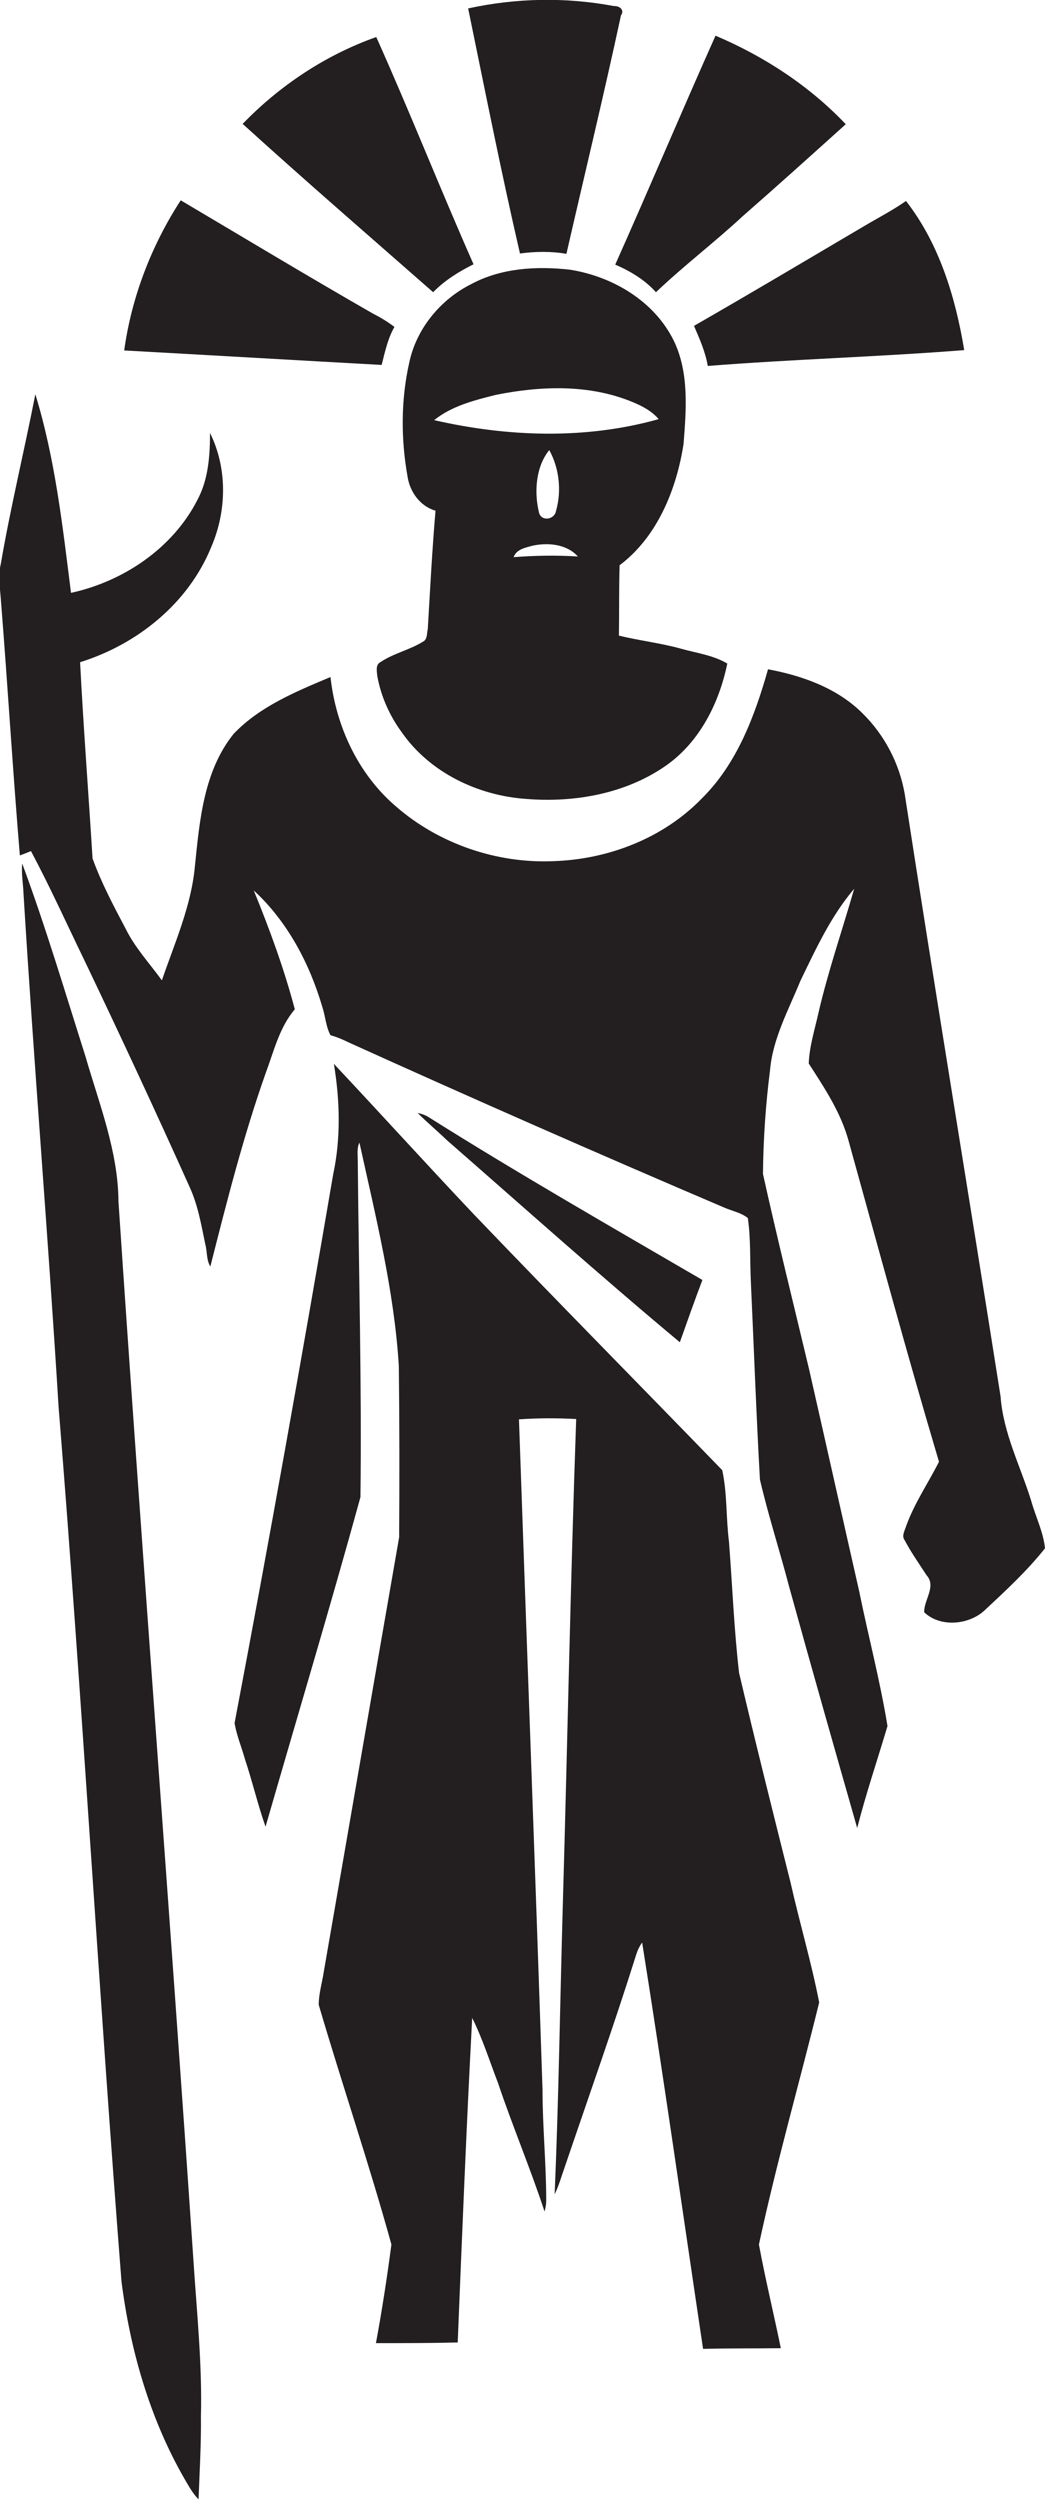 <?xml version="1.0" encoding="utf-8"?>
<!-- Generator: Adobe Illustrator 19.2.0, SVG Export Plug-In . SVG Version: 6.00 Build 0)  -->
<svg version="1.1" id="Layer_1" xmlns="http://www.w3.org/2000/svg" xmlns:xlink="http://www.w3.org/1999/xlink" x="0px" y="0px"
	 viewBox="0 0 310.5 742.6" enable-background="new 0 0 310.5 742.6" xml:space="preserve">
<g>
	<path fill="#231F20" d="M168.3,75.4c5.4-23.6,11.1-47.1,16.2-70.8c1.2-1.7-0.5-2.9-2.1-2.8c-14.3-2.7-29.1-2.4-43.3,0.7
		c5,24.3,9.8,48.6,15.4,72.8C159,74.7,163.7,74.6,168.3,75.4z"/>
	<path fill="#231F20" d="M140.7,78.5c-9.9-22.4-18.9-45.2-28.9-67.5c-15,5.3-28.7,14.4-39.7,25.8c18.6,16.9,37.7,33.4,56.6,50
		C132.1,83.3,136.3,80.7,140.7,78.5z"/>
	<path fill="#231F20" d="M194.9,86.8c8.3-7.9,17.4-14.8,25.8-22.6c10.3-9,20.5-18.2,30.6-27.3c-10.8-11.4-24.3-20.2-38.7-26.3
		c-10.1,22.6-19.7,45.4-29.8,68C187.2,80.5,191.6,83.1,194.9,86.8z"/>
	<path fill="#231F20" d="M117.2,97.1c-2-1.5-4.1-2.8-6.3-3.9c-19.2-11-38.1-22.4-57.2-33.7C45,72.9,39.1,88.2,36.9,104.1
		c25.5,1.4,51,2.9,76.5,4.3C114.4,104.5,115.2,100.6,117.2,97.1z"/>
	<path fill="#231F20" d="M210.3,108.7c25.4-2,50.8-2.7,76.2-4.7c-2.6-15.7-7.4-31.6-17.3-44.3c-4,2.8-8.3,5-12.5,7.5
		c-16.8,9.9-33.6,19.9-50.5,29.6C207.9,100.7,209.6,104.6,210.3,108.7z"/>
	<path fill="#231F20" d="M126,190.4c-4,2.6-9,3.6-13,6.3c-1.5,0.8-1,2.8-0.9,4.1c1.1,6.1,3.7,11.9,7.4,16.9
		c8.3,11.8,22.5,18.6,36.7,19.6c14.4,1.2,29.7-1.5,41.7-9.9c10-7,15.8-18.6,18.2-30.3c-4.2-2.5-9.1-3.1-13.7-4.4
		c-6.1-1.7-12.4-2.4-18.5-3.9c0.1-7,0-13.9,0.2-20.9c11.2-8.4,16.9-22.5,19-36c0.8-10.2,1.7-21.2-2.9-30.7
		c-5.8-11.8-18.2-19.1-30.9-21.1c-9.9-1.1-20.4-0.5-29.3,4.3c-9.2,4.6-16.3,13.3-18.4,23.3c-2.5,11.1-2.5,22.7-0.5,33.9
		c0.7,4.6,3.8,8.8,8.3,10.1c-1,11.7-1.6,23.4-2.3,35.2C126.8,188.1,127,189.6,126,190.4z M152.6,165.5c0.9-2.4,3.5-2.8,5.6-3.4
		c4.6-1,10.2-0.5,13.5,3.2C165.4,164.9,159,165,152.6,165.5z M163.2,133.7c3,5.4,3.7,12.2,2,18.1c-0.5,2.7-4.6,3.2-5.1,0.2
		C158.7,146.1,159.2,138.6,163.2,133.7z M129,124.8c5.2-4.2,11.9-5.9,18.3-7.5c13.4-2.7,27.8-3.2,40.6,2.1c2.9,1.2,5.8,2.7,7.8,5.1
		C174,130.6,150.9,129.8,129,124.8z"/>
	<path fill="#231F20" d="M306.4,445.8c-3.2-10.3-8.3-20.1-9.1-31c-9.4-59.7-19.3-119.4-28.5-179.1c-1.6-9-6-17.4-12.5-23.8
		c-7.5-7.5-17.9-11.2-28.1-13.1c-3.9,13.8-9.2,28-19.6,38.3c-11.5,11.9-27.9,18.2-44.3,18.7c-16.8,0.7-34-5.2-46.7-16.3
		c-11.2-9.6-17.8-23.8-19.4-38.4c-10.2,4.3-21,8.7-28.8,16.9c-8.9,11.1-10.1,25.8-11.5,39.4c-1.1,11.8-6,22.7-9.8,33.8
		c-3.7-5.1-8-9.7-10.8-15.4c-3.6-6.8-7.2-13.6-9.8-20.8c-1.2-19.4-2.7-38.8-3.7-58.3c17-5.3,32.2-17.5,39-34.3
		c4.6-10.7,4.8-23.3-0.4-33.8c0,6.8-0.5,13.8-3.7,19.8c-7.3,14.4-22,24.3-37.6,27.7c-2.5-19.8-4.7-39.8-10.6-59
		c-3.3,16.9-7.4,33.7-10.3,50.6c-0.9,3.7-0.1,7.4,0.1,11c2,25.1,3.5,50.3,5.6,75.4c0.8-0.3,2.4-0.9,3.3-1.3
		c5.7,10.7,10.7,21.8,16,32.7c10.6,22.2,21,44.5,31.1,67c2.5,5.4,3.5,11.3,4.7,17.1c0.6,2.2,0.3,4.7,1.5,6.6
		c4.9-19.3,9.8-38.7,16.5-57.6c2.4-6.4,4-13.4,8.6-18.8c-3.2-12.1-7.5-23.8-12.2-35.3c10,9.2,16.6,21.7,20.4,34.7
		c0.9,2.7,1,5.7,2.4,8.3c1.8,0.5,3.5,1.2,5.1,2c37.1,16.8,74.4,33.2,111.9,49.2c2.3,1,5,1.5,7,3.1c0.9,6.2,0.6,12.6,0.9,18.9
		c0.9,19.6,1.6,39.2,2.7,58.8c2.5,10.7,5.9,21.2,8.7,31.9c6.6,23.9,13.4,47.8,20.2,71.6c2.6-10.2,6-20.2,9-30.3
		c-2.2-13.5-5.7-26.7-8.4-40c-5-22-9.9-44-14.9-66c-4.6-19.3-9.4-38.6-13.7-58c0.1-10.3,0.8-20.6,2.1-30.8c0.8-9.4,5.5-17.9,9-26.5
		c4.6-9.5,9.1-19.3,16-27.4c-3.5,12.2-7.7,24.3-10.6,36.8c-1.1,5-2.7,9.9-2.9,15.1c4.7,7.3,9.6,14.6,11.9,23.2
		c8.8,31.7,17.4,63.5,26.8,95.1c-3.3,6.5-7.5,12.6-9.9,19.5c-0.4,1.2-1.2,2.6-0.3,3.8c1.9,3.6,4.3,7,6.5,10.4c3,3.3-0.8,7.3-0.7,11
		c4.8,4.6,13.4,3.8,18.1-0.7c6.2-5.8,12.5-11.6,17.8-18.3C310,455,307.7,450.5,306.4,445.8z"/>
	<path fill="#231F20" d="M57.5,671.8c-7.1-105-15.3-209.9-22.3-314.9c-0.1-14.9-5.7-28.9-9.8-43.1c-6.1-19.2-11.8-38.4-18.8-57.3
		c-0.3,3.1,0.3,6.1,0.4,9.2c3.1,50.7,7.3,101.4,10.4,152.1c7,86.6,11.9,173.3,18.7,259.9c2.6,20.4,8.4,40.6,18.6,58.4
		c1.3,2.2,2.5,4.5,4.3,6.3c0.3-8.2,0.8-16.5,0.7-24.7C60.1,702.5,58.5,687.1,57.5,671.8z"/>
	<path fill="#231F20" d="M234.9,559.2c-5.2-20.7-10.4-41.5-15.3-62.3c-1.5-13-2-26-3-39c-0.9-7-0.5-14.3-2-21.2
		c-24.6-25.4-49.5-50.6-74-76.2c-13.9-14.7-27.5-29.7-41.4-44.5c1.8,10.8,2.1,22.1-0.2,32.8c-9.3,54.4-19,108.8-29.3,163
		c0.6,3.7,2.1,7.2,3.1,10.8c2.2,6.6,3.8,13.5,6.1,20c9.4-32.6,19.2-65.2,28.2-97.9c0.4-33.3-0.5-66.6-0.8-100c0-1.8-0.3-3.7,0.5-5.3
		c4.8,21.9,10.3,43.8,11.7,66.3c0.2,17,0.2,33.9,0.1,50.9c-7.5,43-14.9,86-22.4,129.1c-0.5,3.3-1.5,6.5-1.5,9.8
		c7,23.8,15,47.3,21.6,71.2c-1.3,9.8-2.8,19.6-4.6,29.3c8.1,0,16.2,0,24.3-0.2c1.3-32.1,2.6-64.3,4.3-96.4
		c3.1,6.2,5.2,12.9,7.7,19.4c4.3,12.8,9.6,25.3,13.8,38.1c0.3-1.1,0.5-2.1,0.5-3.2c0-11-1.1-22-1.1-33c-2.2-66.4-4.7-132.7-7-199.1
		c5.7-0.4,11.3-0.4,17-0.1c-1.7,48.4-2.6,96.8-4,145.2c-0.8,28.4-1.2,56.8-2.4,85.1c1.3-2.7,2.1-5.6,3.1-8.4
		c7.1-20.9,14.5-41.7,21.1-62.7c0.4-1.3,1-2.6,1.8-3.7c6.4,40.2,12.1,80.5,18.1,120.7c7.7-0.2,15.4-0.1,23.1-0.2
		c-2.1-10.3-4.6-20.5-6.5-30.8c5.2-24.2,12-47.9,17.9-71.9C241.1,582.9,237.6,571.2,234.9,559.2z"/>
	<path fill="#231F20" d="M208.7,380.2c-27.3-15.9-54.7-31.6-81.4-48.4c-1-0.6-2.1-1-3.2-1.2c2.8,2.8,5.8,5.3,8.6,8
		c23,20.1,45.8,40.5,69.3,60.1C204.2,392.5,206.4,386.3,208.7,380.2z"/>
</g>
</svg>
